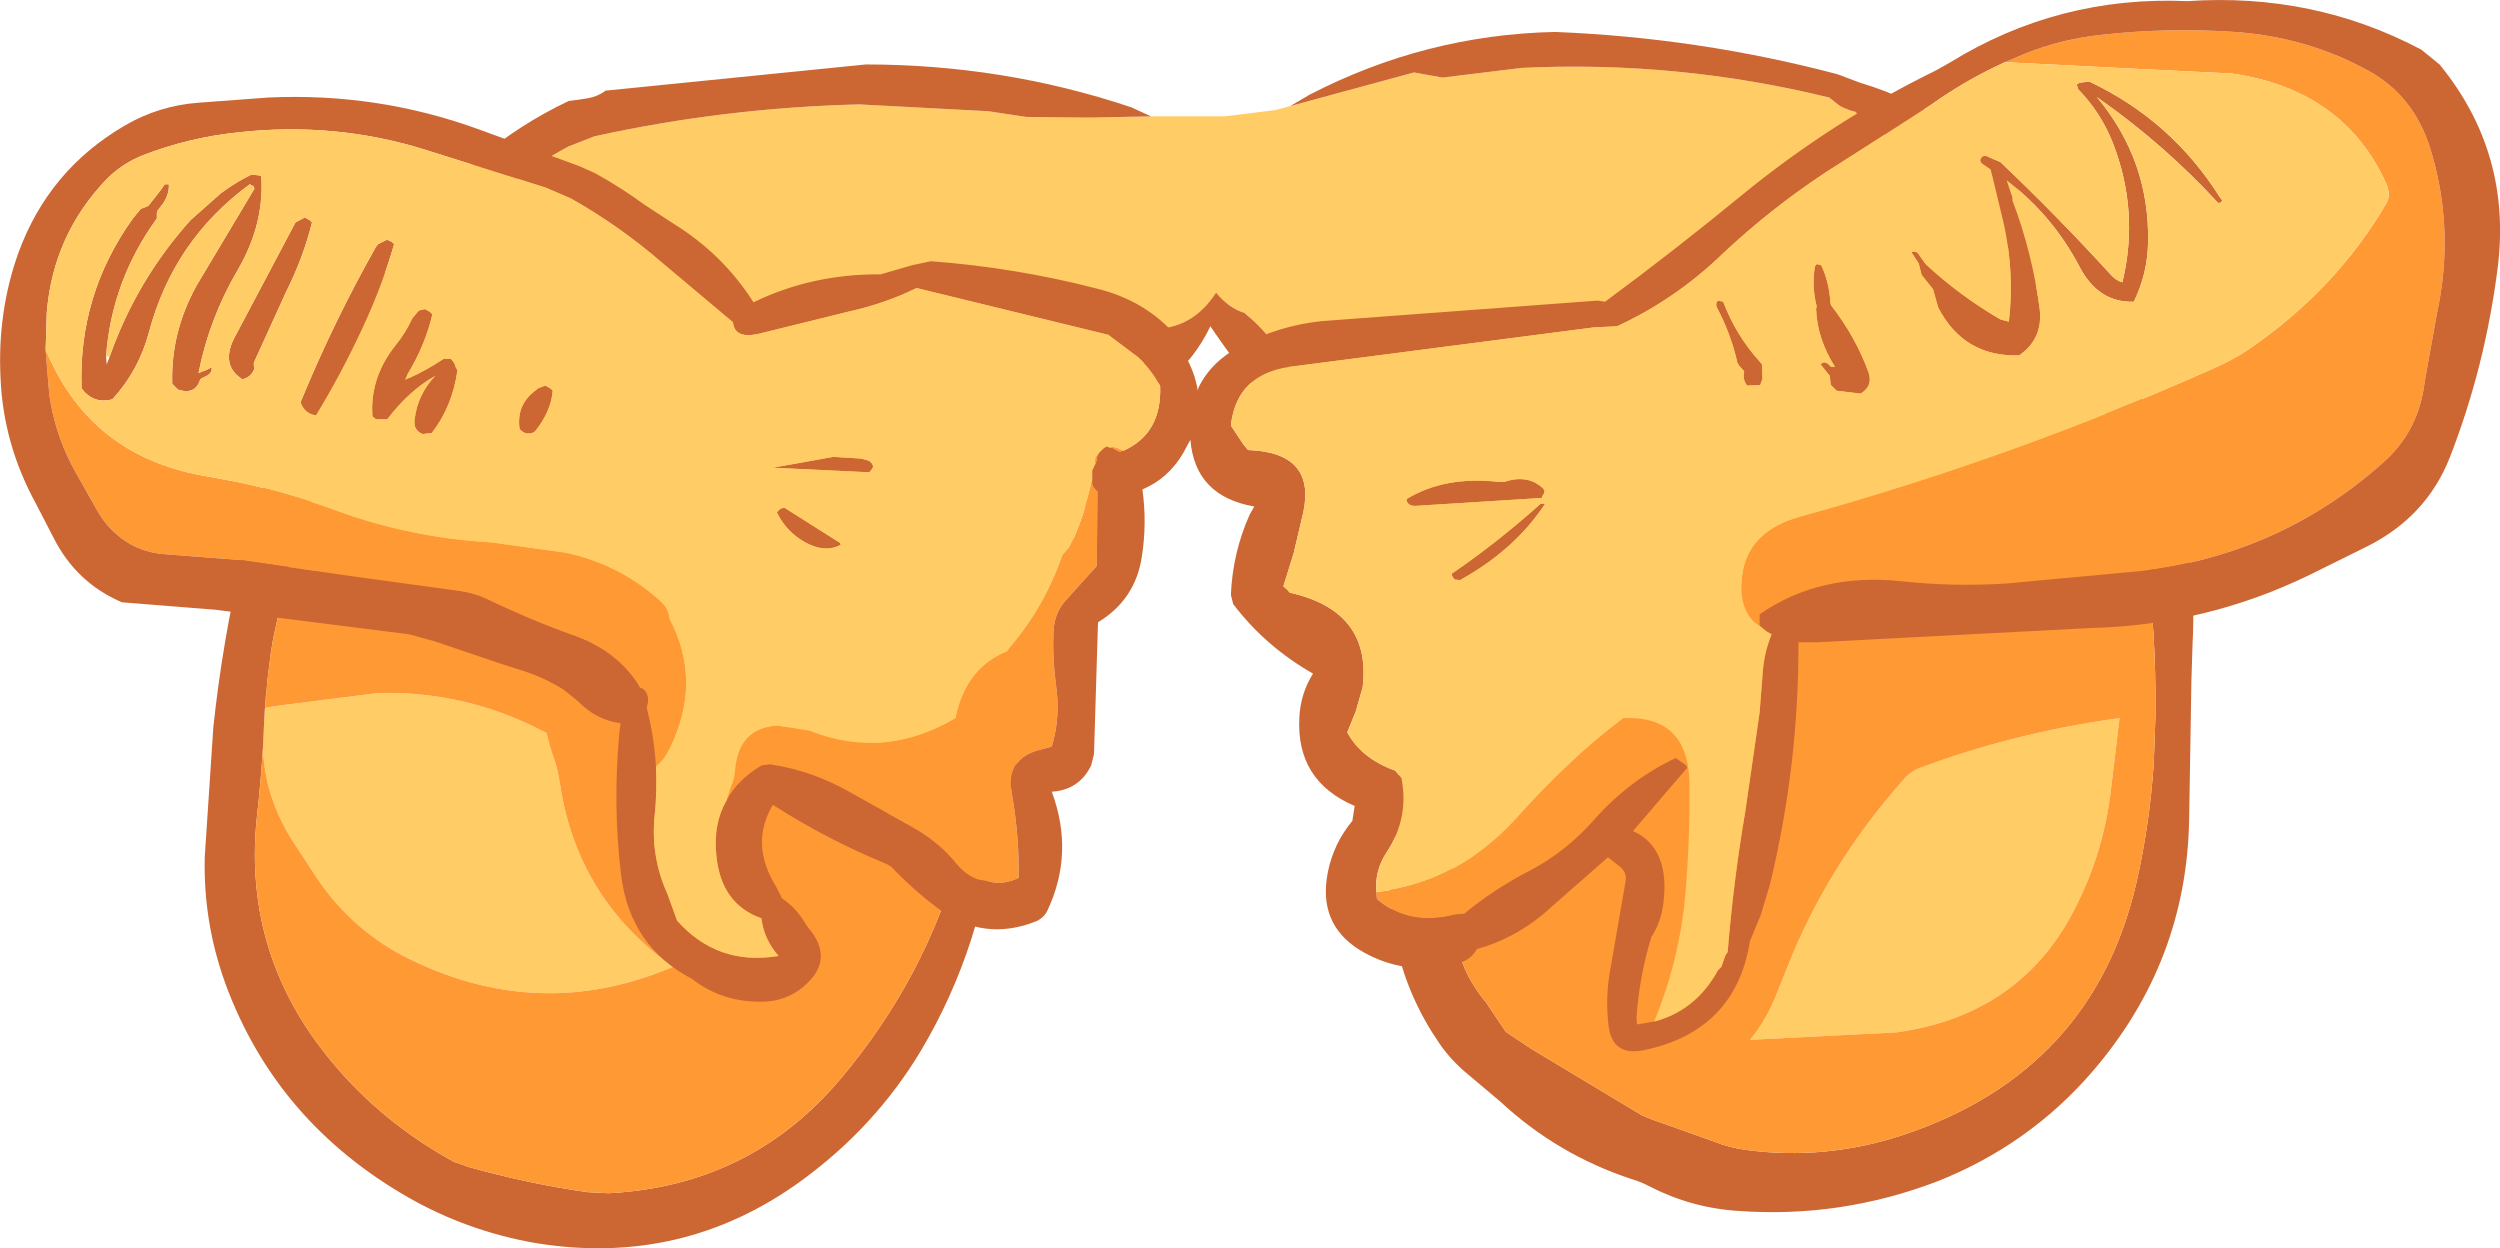 <?xml version="1.0" encoding="UTF-8" standalone="no"?>
<svg xmlns:xlink="http://www.w3.org/1999/xlink" height="109.4px" width="219.15px" xmlns="http://www.w3.org/2000/svg">
  <g transform="matrix(1.0, 0.0, 0.0, 1.0, 92.2, 101.25)">
    <path d="M8.7 -91.05 L15.15 -91.05 19.6 -91.6 20.9 -91.95 31.75 -94.9 34.25 -94.45 41.2 -95.3 Q54.9 -95.95 68.15 -92.7 L69.1 -91.95 Q69.9 -91.55 70.45 -91.45 71.25 -90.5 72.45 -89.75 79.25 -85.9 83.85 -79.6 L85.15 -77.85 Q91.75 -68.65 94.85 -57.95 L95.65 -54.45 96.0 -52.05 Q87.05 -55.7 76.6 -54.5 L69.75 -53.5 Q60.8 -51.7 54.4 -45.4 51.4 -42.45 49.05 -38.95 46.8 -35.55 43.75 -32.55 L37.2 -26.45 35.2 -24.4 35.2 -23.6 Q35.05 -31.1 35.25 -38.65 35.3 -39.8 34.85 -40.75 32.5 -45.7 31.95 -51.25 30.95 -61.55 22.25 -67.35 22.3 -67.95 21.9 -68.25 L20.75 -69.15 19.55 -71.0 Q18.45 -72.55 16.95 -73.75 L16.95 -73.8 Q15.55 -74.2 14.4 -75.6 12.75 -73.05 10.2 -72.55 L9.85 -72.05 Q7.3 -68.45 5.1 -64.5 L2.4 -60.35 2.35 -60.05 2.3 -59.8 Q0.0 -55.95 -1.6 -51.6 -3.1 -47.55 -4.0 -43.35 -5.85 -35.05 -7.95 -26.9 L-8.05 -26.5 Q-12.95 -27.85 -16.05 -31.8 -13.65 -36.5 -18.85 -37.6 -24.5 -38.8 -27.4 -34.45 -29.9 -34.9 -32.2 -36.15 L-33.5 -37.1 -38.15 -42.2 Q-39.85 -44.35 -42.5 -45.15 -45.25 -45.95 -46.9 -47.85 -47.35 -48.4 -47.95 -48.55 -57.3 -50.95 -66.9 -51.35 -65.7 -55.95 -63.7 -60.35 L-62.8 -62.15 Q-60.2 -66.75 -58.05 -71.5 -53.05 -82.6 -42.4 -88.4 L-40.1 -89.3 Q-28.75 -91.8 -16.9 -92.1 L-5.55 -91.5 -2.25 -91.0 2.25 -90.95 3.75 -90.95 8.7 -91.05 M-69.15 -35.7 L-69.05 -37.95 -69.0 -38.85 -68.95 -39.2 -68.15 -39.35 -59.05 -40.5 Q-51.25 -40.7 -44.3 -37.0 L-43.85 -35.35 Q-43.3 -33.95 -43.1 -32.45 -41.55 -22.4 -33.2 -16.5 -45.05 -11.45 -56.75 -17.4 -61.65 -19.95 -64.7 -24.7 L-66.1 -26.85 Q-69.0 -31.05 -69.15 -35.7 M-25.55 -24.9 Q-26.75 -26.15 -27.4 -27.75 -26.65 -27.8 -26.15 -26.9 L-26.05 -26.65 -25.35 -24.65 -25.55 -24.9 M-33.25 -24.8 Q-35.85 -27.8 -36.7 -31.65 L-36.7 -31.7 -36.05 -31.65 -35.7 -31.2 Q-32.75 -27.95 -31.85 -23.6 L-33.1 -24.55 -33.25 -24.8 M74.7 -32.95 Q75.3 -33.65 76.15 -33.95 84.15 -36.95 93.2 -38.25 L93.6 -38.3 92.8 -31.65 Q92.1 -26.15 89.5 -21.25 84.75 -12.25 74.05 -10.75 L61.2 -10.1 Q62.55 -11.7 63.45 -13.9 L64.35 -16.15 Q67.9 -25.3 74.7 -32.95" fill="#ffcc66" fill-rule="evenodd" stroke="none"/>
    <path d="M20.9 -91.95 L22.6 -92.95 Q32.75 -98.2 44.1 -98.45 56.7 -97.95 68.85 -94.75 L70.85 -94.0 Q79.75 -91.35 85.4 -83.75 L88.5 -79.35 Q95.55 -69.05 98.75 -57.05 100.35 -51.2 100.0 -44.85 L99.9 -41.65 99.7 -29.45 Q99.5 -16.95 91.25 -7.35 85.7 -0.9 77.65 2.3 69.15 5.55 60.2 4.9 56.1 4.65 52.4 2.75 51.65 2.35 50.8 2.1 44.3 -0.05 39.3 -4.7 L36.45 -7.1 Q35.0 -8.3 34.0 -9.75 28.6 -17.6 30.0 -27.2 30.95 -33.8 29.9 -40.4 L28.95 -44.3 Q27.15 -49.85 26.1 -55.45 25.45 -58.9 23.35 -61.85 L21.5 -64.65 20.1 -64.65 Q16.7 -68.5 13.9 -72.65 12.55 -69.8 10.1 -67.8 L9.6 -67.6 9.0 -67.8 8.85 -67.6 8.45 -67.05 7.8 -65.95 7.15 -64.8 6.7 -64.5 2.5 -55.9 2.05 -54.6 Q-1.0 -44.25 -3.25 -33.55 -4.8 -26.15 -7.05 -18.95 -8.7 -13.8 -11.5 -9.1 -15.5 -2.45 -21.95 2.25 -32.4 9.85 -45.35 7.7 -51.25 6.65 -56.35 3.75 -68.0 -2.9 -72.45 -15.05 -74.4 -20.45 -74.25 -26.15 L-73.5 -37.5 Q-72.7 -45.0 -71.0 -52.25 -68.8 -61.45 -63.75 -69.35 L-56.4 -80.45 Q-51.05 -88.25 -42.35 -92.4 L-41.55 -92.5 -40.6 -92.65 Q-39.85 -92.8 -39.25 -93.2 L-39.15 -93.3 -16.3 -95.6 Q-4.25 -95.6 6.95 -91.85 L8.7 -91.05 3.75 -90.95 2.25 -90.95 -2.25 -91.0 -5.55 -91.5 -16.9 -92.1 Q-28.75 -91.8 -40.1 -89.3 L-42.4 -88.4 Q-53.05 -82.6 -58.05 -71.5 -60.2 -66.75 -62.8 -62.15 L-63.7 -60.35 Q-65.7 -55.95 -66.9 -51.35 L-66.95 -51.15 -68.25 -45.3 -68.45 -44.1 -68.75 -41.7 -68.85 -40.5 -68.9 -40.25 -68.9 -40.05 -69.0 -38.85 -69.05 -37.95 -69.15 -35.7 Q-69.35 -32.55 -69.7 -29.45 -70.9 -17.5 -63.1 -8.15 -58.7 -2.85 -52.4 0.6 L-51.1 1.05 Q-45.95 2.5 -40.75 3.25 L-38.85 3.35 Q-26.4 2.7 -18.5 -6.7 -11.0 -15.6 -8.05 -26.5 L-7.95 -26.9 Q-5.85 -35.05 -4.0 -43.35 -3.1 -47.55 -1.6 -51.6 0.0 -55.95 2.3 -59.8 L2.35 -60.05 2.4 -60.35 5.1 -64.5 Q7.3 -68.45 9.85 -72.05 L10.2 -72.55 Q12.75 -73.05 14.4 -75.6 15.55 -74.2 16.95 -73.8 L16.95 -73.75 Q18.45 -72.55 19.55 -71.0 L20.75 -69.15 21.9 -68.25 Q22.3 -67.95 22.25 -67.35 30.95 -61.55 31.95 -51.25 32.5 -45.7 34.85 -40.75 35.3 -39.8 35.25 -38.65 35.05 -31.1 35.2 -23.6 L35.25 -21.25 35.25 -20.75 Q35.35 -16.6 38.05 -13.4 L39.8 -10.8 42.05 -9.3 51.7 -3.5 Q52.7 -3.05 53.8 -2.7 L58.0 -1.2 Q59.35 -0.65 60.85 -0.45 67.85 0.5 74.75 -1.8 91.2 -7.35 95.05 -23.75 96.25 -29.0 96.6 -34.35 L96.75 -38.5 96.75 -38.95 Q96.8 -45.5 96.0 -52.05 L95.65 -54.45 94.85 -57.95 Q91.75 -68.65 85.15 -77.85 L83.85 -79.6 Q79.25 -85.9 72.45 -89.75 71.25 -90.5 70.45 -91.45 69.9 -91.55 69.1 -91.95 L68.15 -92.7 Q54.9 -95.95 41.2 -95.3 L34.25 -94.45 31.75 -94.9 20.9 -91.95" fill="#cc6633" fill-rule="evenodd" stroke="none"/>
    <path d="M96.0 -52.05 Q96.8 -45.5 96.75 -38.95 L96.75 -38.5 96.6 -34.35 Q96.25 -29.0 95.05 -23.75 91.2 -7.35 74.75 -1.8 67.85 0.5 60.85 -0.45 59.35 -0.65 58.0 -1.2 L53.8 -2.7 Q52.7 -3.05 51.7 -3.5 L42.05 -9.3 39.8 -10.8 38.05 -13.4 Q35.35 -16.6 35.25 -20.75 L35.25 -21.25 35.2 -23.6 35.2 -24.4 37.2 -26.45 43.75 -32.55 Q46.8 -35.55 49.05 -38.95 51.4 -42.45 54.4 -45.4 60.8 -51.7 69.75 -53.5 L76.6 -54.5 Q87.05 -55.7 96.0 -52.05 M-8.05 -26.5 Q-11.0 -15.6 -18.5 -6.7 -26.4 2.7 -38.85 3.35 L-40.75 3.25 Q-45.95 2.5 -51.1 1.05 L-52.4 0.6 Q-58.7 -2.85 -63.1 -8.15 -70.9 -17.5 -69.7 -29.45 -69.35 -32.55 -69.15 -35.7 -69.0 -31.05 -66.1 -26.85 L-64.7 -24.7 Q-61.65 -19.95 -56.75 -17.4 -45.05 -11.45 -33.2 -16.5 -41.55 -22.4 -43.1 -32.45 -43.3 -33.95 -43.85 -35.35 L-44.3 -37.0 Q-51.25 -40.7 -59.05 -40.5 L-68.15 -39.35 -68.95 -39.2 -69.0 -38.85 -68.9 -40.05 -68.9 -40.25 -68.85 -40.5 -68.75 -41.7 -68.45 -44.1 -68.25 -45.3 -66.95 -51.15 -66.9 -51.35 Q-57.3 -50.95 -47.95 -48.55 -47.35 -48.4 -46.9 -47.85 -45.25 -45.95 -42.5 -45.15 -39.85 -44.35 -38.15 -42.2 L-33.5 -37.1 -32.2 -36.15 Q-29.9 -34.9 -27.4 -34.45 -24.5 -38.8 -18.85 -37.6 -13.65 -36.5 -16.05 -31.8 -12.95 -27.85 -8.05 -26.5 M74.7 -32.95 Q67.9 -25.3 64.35 -16.15 L63.45 -13.9 Q62.55 -11.7 61.2 -10.1 L74.05 -10.75 Q84.75 -12.25 89.5 -21.25 92.1 -26.15 92.8 -31.65 L93.6 -38.3 93.2 -38.25 Q84.15 -36.95 76.15 -33.95 75.3 -33.65 74.7 -32.95 M-33.25 -24.8 L-33.1 -24.55 -31.85 -23.6 Q-32.75 -27.95 -35.7 -31.2 L-36.05 -31.65 -36.7 -31.7 -36.7 -31.65 Q-35.85 -27.8 -33.25 -24.8 M-25.55 -24.9 L-25.35 -24.65 -26.05 -26.65 -26.15 -26.9 Q-26.65 -27.8 -27.4 -27.75 -26.75 -26.15 -25.55 -24.9" fill="#ff9933" fill-rule="evenodd" stroke="none"/>
    <path d="M28.45 -23.05 Q35.6 -23.85 40.8 -29.6 45.15 -34.55 50.1 -38.3 55.8 -38.55 55.9 -32.6 55.95 -27.75 55.55 -23.0 55.05 -17.15 52.8 -11.7 L51.3 -11.45 51.25 -12.0 Q51.5 -15.65 52.55 -19.1 53.4 -20.4 53.6 -22.0 54.25 -26.9 50.95 -28.4 L55.7 -33.95 55.55 -34.2 54.7 -34.8 Q50.65 -32.9 47.55 -29.4 45.1 -26.6 41.85 -24.9 38.75 -23.3 36.15 -21.15 L35.45 -21.1 Q31.3 -20.0 28.5 -22.45 L28.45 -23.05 M62.1 -46.35 Q60.5 -47.3 60.45 -49.7 60.4 -54.5 65.55 -55.95 84.4 -61.15 102.15 -69.1 103.6 -69.75 104.95 -70.65 112.6 -75.9 117.0 -83.45 117.4 -84.15 117.0 -85.1 113.3 -93.35 103.5 -94.8 L94.4 -95.25 83.55 -95.8 85.45 -96.6 Q88.65 -97.85 92.05 -98.2 97.85 -98.85 103.7 -98.45 110.1 -98.0 115.5 -95.0 119.35 -92.85 120.8 -88.35 123.05 -81.2 121.4 -73.65 L120.35 -67.8 Q119.85 -63.45 116.65 -60.65 107.65 -52.65 95.55 -51.2 L83.7 -50.1 Q79.05 -49.8 74.45 -50.3 67.3 -51.05 62.05 -47.4 L62.05 -47.05 62.05 -46.75 62.05 -46.4 62.1 -46.35 M6.3 -61.75 L5.95 -61.65 5.45 -61.9 5.05 -62.0 5.1 -62.0 5.6 -62.05 6.3 -61.75 M4.15 -61.55 L4.0 -61.2 4.0 -60.9 3.95 -60.85 3.8 -60.65 3.85 -61.1 4.15 -61.55 M3.55 -59.15 Q3.55 -58.65 3.85 -58.3 L4.0 -58.15 3.95 -51.65 1.3 -48.7 Q0.2 -47.55 0.15 -45.85 0.05 -43.65 0.35 -41.35 0.8 -38.45 0.0 -35.8 L-1.15 -35.5 Q-4.05 -34.7 -3.5 -31.65 -2.85 -28.0 -2.9 -24.3 -3.85 -23.85 -4.85 -23.85 L-6.5 -24.15 Q-7.55 -24.55 -8.25 -25.4 -9.95 -27.55 -12.4 -28.85 L-17.5 -31.7 Q-20.95 -33.7 -24.7 -34.25 L-25.45 -34.15 Q-27.55 -32.9 -28.5 -31.1 L-28.15 -32.2 Q-27.8 -32.95 -27.75 -33.85 -27.45 -37.4 -24.1 -37.65 L-21.25 -37.2 Q-14.75 -34.6 -8.45 -38.3 -7.55 -42.7 -3.95 -44.15 -0.7 -47.8 0.95 -52.55 L1.6 -53.35 Q2.9 -56.15 3.55 -59.15 M-34.7 -34.05 Q-34.85 -36.65 -35.5 -39.15 L-35.4 -39.65 Q-35.3 -40.2 -35.6 -40.65 L-35.8 -40.85 -36.1 -41.0 -36.4 -41.5 Q-38.3 -44.25 -41.75 -45.5 -45.8 -46.95 -49.65 -48.8 -50.75 -49.3 -51.95 -49.45 L-61.45 -50.75 -71.05 -52.15 -77.5 -52.65 Q-79.55 -52.75 -81.1 -53.75 -82.65 -54.75 -83.6 -56.35 L-85.6 -59.9 Q-87.15 -62.65 -87.75 -65.85 L-87.9 -66.75 -87.9 -66.9 -88.15 -69.85 -88.2 -70.55 -87.75 -69.6 Q-83.7 -61.0 -73.8 -59.45 L-71.15 -58.95 Q-66.8 -58.0 -62.6 -56.45 -56.15 -54.1 -49.1 -53.7 L-42.6 -52.8 Q-37.8 -51.75 -34.3 -48.55 -33.6 -47.95 -33.5 -47.0 -30.6 -41.45 -33.5 -35.65 -33.95 -34.7 -34.7 -34.05" fill="#ff9933" fill-rule="evenodd" stroke="none"/>
    <path d="M83.55 -95.8 Q80.15 -94.25 77.05 -92.05 L73.95 -90.05 67.85 -86.15 Q63.0 -82.95 58.8 -79.0 54.65 -75.0 49.55 -72.65 L47.5 -72.55 20.9 -69.1 Q16.2 -68.45 15.7 -63.95 L16.75 -62.35 17.2 -61.8 Q23.15 -61.6 22.05 -56.35 L21.2 -52.75 20.3 -49.85 20.65 -49.55 20.85 -49.3 Q28.05 -47.7 27.25 -41.0 L26.65 -38.9 25.9 -37.05 Q27.15 -34.75 30.1 -33.7 L30.65 -33.05 Q31.35 -29.5 29.3 -26.45 28.3 -24.9 28.45 -23.05 L28.5 -22.45 Q31.3 -20.0 35.45 -21.1 L36.15 -21.15 Q38.75 -23.3 41.85 -24.9 45.1 -26.6 47.55 -29.4 50.65 -32.9 54.7 -34.8 L55.55 -34.2 55.7 -33.95 50.95 -28.4 Q54.25 -26.9 53.6 -22.0 53.4 -20.4 52.55 -19.1 51.5 -15.65 51.25 -12.0 L51.3 -11.45 52.8 -11.7 Q56.45 -12.65 58.4 -16.2 L58.7 -16.5 59.05 -17.5 59.25 -17.8 Q59.75 -24.0 60.8 -30.15 L62.05 -38.8 62.3 -42.0 Q62.4 -43.95 63.1 -45.65 L62.65 -45.9 62.1 -46.35 62.05 -46.4 62.05 -46.75 62.05 -47.05 62.05 -47.4 Q67.3 -51.05 74.45 -50.3 79.05 -49.8 83.7 -50.1 L95.55 -51.2 Q107.65 -52.65 116.65 -60.65 119.85 -63.45 120.35 -67.8 L121.4 -73.65 Q123.05 -81.2 120.8 -88.35 119.35 -92.85 115.5 -95.0 110.1 -98.0 103.7 -98.45 97.85 -98.85 92.05 -98.2 88.65 -97.85 85.45 -96.6 L83.55 -95.8 M78.7 -95.75 Q88.25 -101.65 99.55 -101.15 110.6 -101.9 120.05 -96.9 L121.65 -95.6 Q128.0 -87.85 126.75 -77.8 125.65 -69.1 122.55 -61.15 120.5 -55.95 115.3 -53.35 L110.25 -50.85 Q101.2 -46.45 91.1 -46.2 L67.1 -44.95 65.45 -44.95 Q65.5 -34.25 62.95 -23.7 L62.15 -21.05 61.2 -18.75 Q59.95 -10.9 51.95 -9.2 49.1 -8.6 48.8 -11.4 48.5 -13.95 49.0 -16.5 L50.3 -24.0 Q50.45 -24.85 49.65 -25.4 L48.75 -26.1 43.0 -21.05 Q40.35 -18.9 37.25 -18.05 36.7 -16.9 34.7 -16.55 30.45 -15.85 26.95 -18.0 23.3 -20.3 24.2 -24.8 24.7 -27.3 26.35 -29.3 L26.45 -29.95 26.55 -30.6 Q21.4 -32.8 21.7 -38.35 21.8 -40.45 22.9 -42.2 18.7 -44.6 15.9 -48.3 L15.7 -49.1 Q15.85 -52.8 17.35 -56.15 L17.75 -56.85 Q12.55 -57.75 12.15 -62.7 L11.5 -61.5 Q10.2 -59.3 7.95 -58.35 L7.95 -58.3 Q8.35 -55.4 7.9 -52.5 7.35 -48.7 4.05 -46.7 L3.7 -35.15 3.45 -34.15 Q2.4 -32.0 0.0 -31.85 2.0 -26.45 -0.4 -21.4 -0.7 -20.8 -1.35 -20.5 -5.95 -18.65 -9.95 -21.6 -12.15 -23.25 -14.05 -25.25 L-14.45 -25.5 Q-19.7 -27.65 -24.45 -30.7 -26.5 -27.25 -24.15 -23.5 L-23.65 -22.5 Q-22.35 -21.65 -21.45 -20.05 -18.75 -17.0 -22.1 -14.5 -23.4 -13.55 -25.1 -13.45 -28.8 -13.3 -31.55 -15.45 -36.95 -18.25 -37.75 -24.5 -38.5 -30.7 -37.9 -37.1 L-37.8 -37.85 Q-39.95 -38.15 -41.5 -39.75 L-42.8 -40.8 Q-44.4 -41.8 -46.2 -42.4 L-48.25 -43.05 -54.15 -45.05 -56.35 -45.65 -70.6 -47.45 -73.3 -47.8 -81.5 -48.45 Q-85.5 -50.15 -87.5 -54.1 L-89.05 -57.1 Q-91.9 -62.3 -92.15 -68.05 -92.45 -73.85 -90.6 -79.05 -87.95 -86.35 -81.25 -90.25 -78.25 -92.0 -74.75 -92.25 L-68.7 -92.7 Q-59.1 -93.15 -50.2 -89.9 L-41.45 -86.7 -40.0 -86.05 Q-37.75 -84.8 -35.7 -83.3 L-33.25 -81.7 Q-28.85 -79.0 -26.15 -74.75 -21.0 -77.25 -15.0 -77.2 L-12.25 -78.0 -10.6 -78.35 Q-3.2 -77.8 3.95 -75.95 8.25 -74.9 10.95 -71.75 11.55 -71.05 11.65 -70.15 12.55 -68.6 12.8 -67.0 L12.85 -67.25 Q13.95 -69.55 16.6 -70.95 19.9 -72.7 23.65 -73.1 L47.85 -74.9 48.5 -74.8 Q54.6 -79.3 60.5 -84.15 68.45 -90.65 77.55 -95.1 L78.7 -95.75 M67.05 -78.1 L67.45 -78.0 Q68.15 -76.5 68.25 -74.75 L68.3 -74.5 Q70.45 -71.75 71.6 -68.6 72.0 -67.4 70.9 -66.75 L68.8 -67.0 68.55 -67.25 68.3 -67.5 68.25 -67.8 68.2 -68.3 67.4 -69.3 Q67.75 -69.75 68.3 -69.1 L68.65 -69.1 Q67.1 -71.55 67.0 -74.15 L67.05 -74.4 Q66.6 -76.2 66.9 -77.9 L67.05 -78.1 M76.6 -78.1 Q79.55 -75.35 83.15 -73.25 L83.9 -73.05 Q84.4 -77.35 83.45 -81.65 L82.5 -85.6 82.3 -86.4 81.5 -86.95 81.4 -87.15 Q81.5 -87.8 82.2 -87.45 L83.15 -87.05 Q88.15 -82.3 92.85 -77.15 93.3 -76.65 93.85 -76.5 95.35 -82.75 93.0 -88.75 91.95 -91.4 89.95 -93.45 L89.85 -93.85 90.1 -94.0 90.95 -94.1 Q98.15 -90.7 102.4 -83.95 L102.6 -83.7 102.5 -83.5 102.25 -83.45 Q97.6 -88.5 91.95 -92.5 L91.6 -92.75 Q96.25 -87.2 96.1 -80.0 96.05 -77.25 94.85 -74.8 91.75 -74.7 90.1 -77.85 87.75 -82.35 83.7 -85.45 L83.95 -84.7 84.2 -83.95 84.2 -83.7 Q85.95 -79.1 86.6 -74.15 86.9 -71.55 84.8 -70.1 79.95 -69.95 77.7 -74.3 L77.25 -75.9 76.85 -76.4 76.45 -76.9 76.25 -77.15 76.0 -78.15 75.35 -79.15 Q75.8 -79.35 76.1 -78.8 L76.6 -78.1 M58.85 -74.8 Q60.0 -71.8 62.1 -69.5 L62.25 -69.3 62.3 -68.05 62.1 -67.5 60.95 -67.45 Q60.6 -67.9 60.65 -68.45 L60.7 -68.7 60.25 -69.2 60.1 -69.45 Q59.55 -71.95 58.3 -74.3 58.15 -74.65 58.4 -74.9 L58.85 -74.8 M43.1 -57.1 L43.25 -57.1 Q40.65 -53.15 36.05 -50.55 L35.8 -50.4 35.3 -50.45 35.1 -50.75 35.05 -50.95 Q39.0 -53.65 42.75 -57.0 L42.85 -57.1 43.1 -57.1 M43.15 -58.0 L43.0 -57.75 42.95 -57.6 31.8 -56.9 Q31.1 -56.95 31.1 -57.5 34.45 -59.55 39.25 -59.0 L39.65 -59.0 Q41.7 -59.7 43.05 -58.45 L43.2 -58.25 43.15 -58.0 M5.1 -62.0 L5.05 -62.0 5.45 -61.9 5.95 -61.65 6.3 -61.75 Q9.65 -63.25 9.5 -67.4 8.75 -68.85 7.55 -69.95 L4.95 -71.9 -11.85 -76.0 Q-14.6 -74.65 -17.75 -73.95 L-25.65 -72.0 Q-27.8 -71.5 -27.95 -73.0 L-34.2 -78.25 Q-37.9 -81.45 -42.15 -83.85 L-44.35 -84.8 -54.85 -88.1 Q-62.8 -90.6 -71.3 -89.65 -75.65 -89.2 -79.65 -87.65 -81.45 -86.95 -82.85 -85.55 -87.55 -80.65 -88.1 -73.85 L-88.2 -70.55 -88.15 -69.85 -87.9 -66.9 -87.9 -66.75 -87.75 -65.85 Q-87.15 -62.65 -85.6 -59.9 L-83.6 -56.35 Q-82.65 -54.75 -81.1 -53.75 -79.55 -52.75 -77.5 -52.65 L-71.05 -52.15 -61.45 -50.75 -51.95 -49.45 Q-50.75 -49.3 -49.65 -48.8 -45.8 -46.95 -41.75 -45.5 -38.3 -44.25 -36.4 -41.5 L-36.1 -41.0 -35.8 -40.85 -35.6 -40.65 Q-35.3 -40.2 -35.4 -39.65 L-35.5 -39.15 Q-34.85 -36.65 -34.7 -34.05 -34.6 -32.0 -34.8 -29.85 -35.2 -26.2 -33.7 -22.9 L-32.85 -20.55 Q-29.3 -16.55 -23.95 -17.45 -25.25 -18.95 -25.45 -20.75 -29.0 -22.0 -29.4 -26.25 -29.7 -29.05 -28.5 -31.1 -27.55 -32.9 -25.45 -34.15 L-24.7 -34.25 Q-20.95 -33.7 -17.5 -31.7 L-12.4 -28.85 Q-9.95 -27.55 -8.25 -25.4 -7.55 -24.55 -6.5 -24.15 L-4.85 -23.85 Q-3.85 -23.85 -2.9 -24.3 -2.85 -28.0 -3.5 -31.65 -4.05 -34.7 -1.15 -35.5 L0.0 -35.8 Q0.8 -38.45 0.35 -41.35 0.05 -43.65 0.15 -45.85 0.2 -47.55 1.3 -48.7 L3.95 -51.65 4.0 -58.15 3.85 -58.3 Q3.55 -58.65 3.55 -59.15 L3.55 -59.2 3.55 -60.0 3.95 -60.85 4.0 -60.9 4.0 -61.2 4.15 -61.55 4.55 -61.95 4.8 -62.1 5.1 -62.0 M-82.9 -70.05 L-82.85 -69.3 -82.6 -69.95 Q-80.25 -76.65 -75.5 -81.95 L-72.85 -84.3 Q-71.5 -85.3 -70.15 -85.95 L-69.3 -85.85 Q-69.0 -81.65 -71.35 -77.6 -73.85 -73.35 -74.8 -68.55 L-74.15 -68.8 -73.65 -69.05 Q-73.55 -68.5 -74.3 -68.2 L-74.65 -68.0 Q-75.05 -66.6 -76.6 -67.1 L-76.85 -67.35 -77.1 -67.6 Q-77.25 -72.1 -74.95 -76.25 L-69.9 -84.7 -69.95 -84.9 -70.3 -85.1 Q-77.0 -80.2 -79.15 -72.1 -80.05 -68.75 -82.35 -66.25 -84.0 -65.8 -85.05 -67.2 -85.35 -75.4 -80.55 -82.1 L-79.85 -82.95 -79.7 -83.0 -79.2 -83.2 -78.1 -84.6 -77.75 -85.1 -77.4 -85.1 Q-77.35 -84.2 -77.95 -83.35 L-78.35 -82.85 -78.45 -82.6 -78.45 -82.1 Q-82.4 -76.65 -82.9 -70.05 M-23.8 -56.65 L-23.45 -56.75 -18.55 -53.65 -18.5 -53.5 Q-19.85 -52.75 -21.6 -53.7 -23.3 -54.65 -24.1 -56.35 L-23.8 -56.65 M-16.0 -60.85 L-15.75 -60.6 -15.65 -60.35 -15.75 -60.15 -16.0 -59.85 -24.45 -60.25 -19.15 -61.2 -16.7 -61.05 -16.0 -60.85 M-57.65 -79.85 Q-58.7 -76.2 -60.4 -72.55 -62.25 -68.55 -64.5 -64.85 -65.5 -65.0 -65.85 -66.0 -63.0 -72.95 -59.25 -79.6 L-59.05 -79.85 -58.35 -80.2 -58.3 -80.25 -57.85 -80.05 -57.65 -79.85 M-67.15 -75.6 L-69.95 -69.45 -69.95 -69.2 -69.9 -68.95 Q-70.15 -68.2 -70.95 -68.0 -72.85 -69.2 -71.7 -71.55 L-66.3 -81.75 -65.55 -82.15 -65.5 -82.2 -65.05 -81.95 -64.85 -81.75 Q-65.6 -78.7 -67.15 -75.6 M-44.8 -67.3 L-44.4 -67.45 -43.95 -67.2 -43.75 -67.0 Q-43.9 -65.2 -45.25 -63.5 L-45.4 -63.35 Q-46.15 -63.05 -46.65 -63.65 -46.95 -65.7 -45.35 -66.95 L-45.05 -67.2 -44.8 -67.3 M-56.35 -68.1 Q-54.8 -68.8 -53.3 -69.8 L-52.7 -69.8 Q-52.35 -69.5 -52.25 -69.05 L-52.1 -68.8 Q-52.55 -65.6 -54.35 -63.3 L-55.15 -63.2 Q-56.0 -63.55 -55.85 -64.5 -55.6 -66.65 -54.05 -68.3 -56.35 -67.0 -58.25 -64.5 L-59.25 -64.5 -59.55 -64.75 Q-59.8 -68.1 -57.55 -70.95 -56.65 -72.05 -56.05 -73.35 L-55.55 -73.95 -55.4 -74.05 -54.95 -74.15 -54.5 -73.9 -54.3 -73.7 Q-54.9 -71.05 -56.5 -68.4 L-56.7 -67.95 -56.35 -68.1" fill="#cc6633" fill-rule="evenodd" stroke="none"/>
    <path d="M28.45 -23.05 Q28.3 -24.9 29.3 -26.45 31.35 -29.5 30.65 -33.05 L30.1 -33.7 Q27.15 -34.75 25.9 -37.05 L26.65 -38.9 27.25 -41.0 Q28.05 -47.7 20.85 -49.3 L20.65 -49.55 20.3 -49.85 21.2 -52.75 22.05 -56.35 Q23.15 -61.6 17.2 -61.8 L16.75 -62.35 15.7 -63.95 Q16.2 -68.45 20.9 -69.1 L47.5 -72.55 49.55 -72.65 Q54.65 -75.0 58.8 -79.0 63.0 -82.95 67.85 -86.15 L73.95 -90.05 77.05 -92.05 Q80.15 -94.25 83.55 -95.8 L94.4 -95.25 103.5 -94.8 Q113.3 -93.35 117.0 -85.1 117.4 -84.15 117.0 -83.45 112.6 -75.9 104.95 -70.65 103.6 -69.75 102.15 -69.1 84.4 -61.15 65.55 -55.95 60.4 -54.5 60.45 -49.7 60.5 -47.3 62.1 -46.35 L62.65 -45.9 63.1 -45.65 Q62.4 -43.95 62.3 -42.0 L62.05 -38.8 60.8 -30.15 Q59.75 -24.0 59.25 -17.8 L59.05 -17.5 58.7 -16.5 58.4 -16.2 Q56.45 -12.65 52.8 -11.7 55.05 -17.15 55.55 -23.0 55.95 -27.75 55.9 -32.6 55.8 -38.55 50.1 -38.3 45.15 -34.55 40.8 -29.6 35.6 -23.85 28.45 -23.05 M43.15 -58.0 L43.2 -58.25 43.05 -58.45 Q41.7 -59.7 39.65 -59.0 L39.25 -59.0 Q34.45 -59.55 31.1 -57.5 31.1 -56.95 31.8 -56.9 L42.95 -57.6 43.0 -57.75 43.15 -58.0 M43.1 -57.1 L42.85 -57.1 42.75 -57.0 Q39.0 -53.65 35.05 -50.95 L35.1 -50.75 35.3 -50.45 35.8 -50.4 36.05 -50.55 Q40.65 -53.15 43.25 -57.1 L43.1 -57.1 M58.85 -74.8 L58.4 -74.9 Q58.15 -74.65 58.3 -74.3 59.55 -71.95 60.1 -69.45 L60.25 -69.2 60.7 -68.7 60.65 -68.45 Q60.6 -67.9 60.95 -67.45 L62.1 -67.5 62.3 -68.05 62.25 -69.3 62.1 -69.5 Q60.0 -71.8 58.85 -74.8 M76.6 -78.1 L76.1 -78.8 Q75.8 -79.35 75.35 -79.15 L76.0 -78.15 76.25 -77.15 76.45 -76.9 76.85 -76.4 77.25 -75.9 77.7 -74.3 Q79.95 -69.95 84.8 -70.1 86.9 -71.55 86.6 -74.15 85.95 -79.1 84.2 -83.7 L84.2 -83.95 83.95 -84.7 83.7 -85.45 Q87.75 -82.35 90.1 -77.85 91.75 -74.7 94.85 -74.8 96.05 -77.25 96.1 -80.0 96.25 -87.2 91.6 -92.75 L91.95 -92.5 Q97.6 -88.5 102.25 -83.45 L102.5 -83.5 102.6 -83.7 102.4 -83.95 Q98.15 -90.7 90.95 -94.1 L90.1 -94.0 89.85 -93.85 89.95 -93.45 Q91.95 -91.4 93.0 -88.75 95.35 -82.75 93.85 -76.5 93.3 -76.65 92.85 -77.15 88.15 -82.3 83.15 -87.05 L82.2 -87.45 Q81.5 -87.8 81.4 -87.15 L81.5 -86.95 82.3 -86.4 82.5 -85.6 83.45 -81.65 Q84.4 -77.35 83.9 -73.05 L83.15 -73.25 Q79.55 -75.35 76.6 -78.1 M67.05 -78.1 L66.9 -77.9 Q66.6 -76.2 67.05 -74.4 L67.0 -74.15 Q67.1 -71.55 68.65 -69.1 L68.3 -69.1 Q67.75 -69.75 67.4 -69.3 L68.2 -68.3 68.25 -67.8 68.3 -67.5 68.55 -67.25 68.8 -67.0 70.9 -66.75 Q72.0 -67.4 71.6 -68.6 70.45 -71.75 68.3 -74.5 L68.25 -74.75 Q68.15 -76.5 67.45 -78.0 L67.05 -78.1 M6.3 -61.75 L5.6 -62.05 5.1 -62.0 4.8 -62.1 4.55 -61.95 4.15 -61.55 3.85 -61.1 3.8 -60.65 3.95 -60.85 3.55 -60.0 3.55 -59.2 3.55 -59.15 Q2.9 -56.15 1.6 -53.35 L0.95 -52.55 Q-0.7 -47.8 -3.95 -44.15 -7.55 -42.7 -8.45 -38.3 -14.75 -34.6 -21.25 -37.2 L-24.1 -37.65 Q-27.45 -37.4 -27.75 -33.85 -27.8 -32.95 -28.15 -32.2 L-28.5 -31.1 Q-29.7 -29.05 -29.4 -26.25 -29.0 -22.0 -25.45 -20.75 -25.25 -18.95 -23.95 -17.45 -29.3 -16.55 -32.85 -20.55 L-33.7 -22.9 Q-35.2 -26.2 -34.8 -29.85 -34.6 -32.0 -34.7 -34.05 -33.95 -34.7 -33.5 -35.65 -30.6 -41.45 -33.5 -47.0 -33.6 -47.95 -34.3 -48.55 -37.8 -51.75 -42.6 -52.8 L-49.1 -53.7 Q-56.15 -54.1 -62.6 -56.45 -66.8 -58.0 -71.15 -58.95 L-73.8 -59.45 Q-83.7 -61.0 -87.75 -69.6 L-88.2 -70.55 -88.1 -73.85 Q-87.55 -80.65 -82.85 -85.55 -81.45 -86.95 -79.65 -87.65 -75.65 -89.2 -71.3 -89.65 -62.8 -90.6 -54.85 -88.1 L-44.35 -84.8 -42.15 -83.85 Q-37.9 -81.45 -34.2 -78.25 L-27.95 -73.0 Q-27.8 -71.5 -25.65 -72.0 L-17.75 -73.95 Q-14.6 -74.65 -11.85 -76.0 L4.95 -71.9 7.55 -69.95 Q8.75 -68.85 9.5 -67.4 9.65 -63.25 6.3 -61.75 M-82.6 -69.95 L-82.9 -70.05 Q-82.4 -76.65 -78.45 -82.1 L-78.45 -82.6 -78.35 -82.85 -77.95 -83.35 Q-77.35 -84.2 -77.4 -85.1 L-77.75 -85.1 -78.1 -84.6 -79.2 -83.2 -79.7 -83.0 -79.85 -82.95 -80.55 -82.1 Q-85.35 -75.4 -85.05 -67.2 -84.0 -65.8 -82.35 -66.25 -80.05 -68.75 -79.15 -72.1 -77.0 -80.2 -70.3 -85.1 L-69.95 -84.9 -69.9 -84.7 -74.95 -76.25 Q-77.25 -72.1 -77.1 -67.6 L-76.85 -67.35 -76.6 -67.1 Q-75.05 -66.6 -74.65 -68.0 L-74.3 -68.2 Q-73.55 -68.5 -73.65 -69.05 L-74.15 -68.8 -74.8 -68.55 Q-73.85 -73.35 -71.35 -77.6 -69.0 -81.65 -69.3 -85.85 L-70.15 -85.95 Q-71.5 -85.3 -72.85 -84.3 L-75.5 -81.95 Q-80.25 -76.65 -82.6 -69.95 M-56.5 -68.4 Q-54.9 -71.05 -54.3 -73.7 L-54.5 -73.9 -54.95 -74.15 -55.4 -74.05 -55.55 -73.95 -56.05 -73.35 Q-56.65 -72.05 -57.55 -70.95 -59.8 -68.1 -59.55 -64.75 L-59.25 -64.5 -58.25 -64.5 Q-56.35 -67.0 -54.05 -68.3 -55.6 -66.65 -55.85 -64.5 -56.0 -63.55 -55.15 -63.2 L-54.35 -63.3 Q-52.55 -65.6 -52.1 -68.8 L-52.25 -69.05 Q-52.35 -69.5 -52.7 -69.8 L-53.3 -69.8 Q-54.8 -68.8 -56.35 -68.1 L-56.5 -68.4 M-44.8 -67.3 L-45.05 -67.2 -45.35 -66.95 Q-46.95 -65.7 -46.65 -63.65 -46.15 -63.05 -45.4 -63.35 L-45.25 -63.5 Q-43.9 -65.2 -43.75 -67.0 L-43.95 -67.2 -44.4 -67.45 -44.8 -67.3 M-67.15 -75.6 Q-65.6 -78.7 -64.85 -81.75 L-65.05 -81.95 -65.5 -82.2 -65.55 -82.15 -66.3 -81.75 -71.7 -71.55 Q-72.85 -69.2 -70.95 -68.0 -70.15 -68.2 -69.9 -68.95 L-69.95 -69.2 -69.95 -69.45 -67.15 -75.6 M-57.65 -79.85 L-57.85 -80.05 -58.3 -80.25 -58.35 -80.2 -59.05 -79.85 -59.25 -79.6 Q-63.0 -72.95 -65.85 -66.0 -65.5 -65.0 -64.5 -64.85 -62.25 -68.55 -60.4 -72.55 -58.7 -76.2 -57.65 -79.85 M-16.0 -60.85 L-16.7 -61.05 -19.15 -61.2 -24.45 -60.25 -16.0 -59.85 -15.75 -60.15 -15.65 -60.35 -15.75 -60.6 -16.0 -60.85 M-23.8 -56.65 L-24.1 -56.35 Q-23.3 -54.65 -21.6 -53.7 -19.85 -52.75 -18.5 -53.5 L-18.55 -53.65 -23.45 -56.75 -23.8 -56.65" fill="#ffcc66" fill-rule="evenodd" stroke="none"/>
  </g>
</svg>
